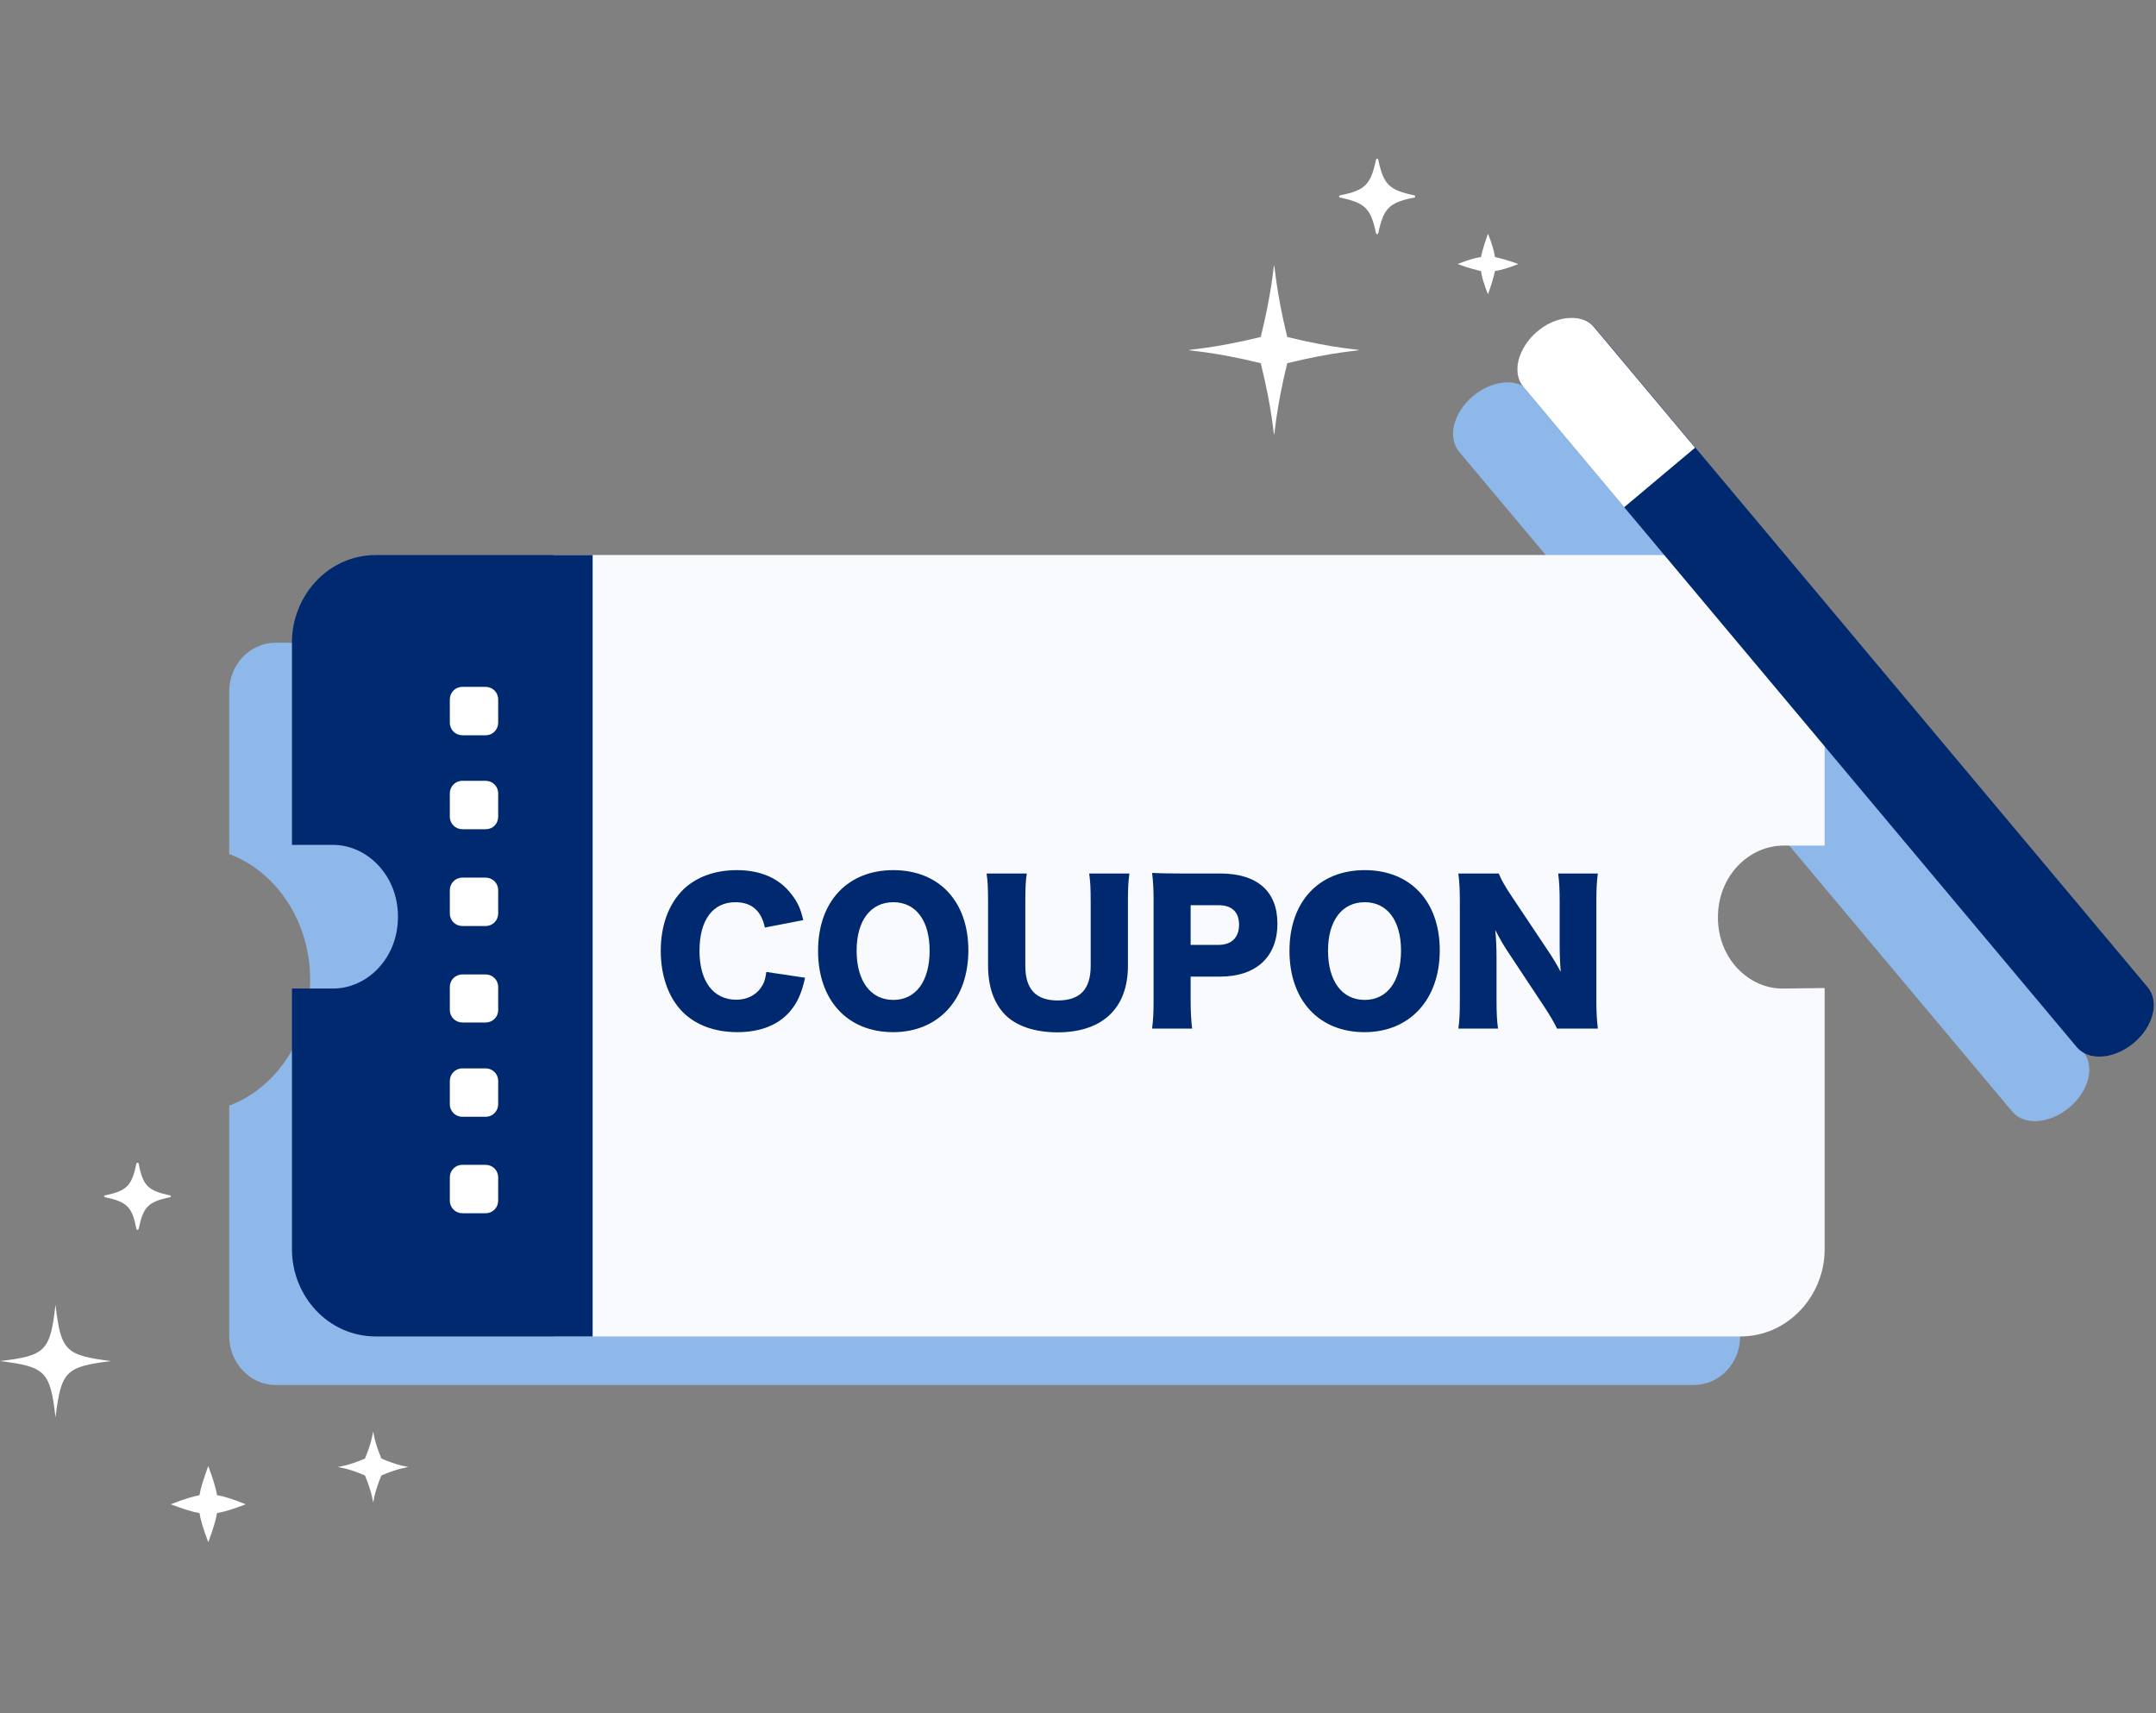 <svg width="472" height="375" viewBox="0 0 472 375" fill="none" xmlns="http://www.w3.org/2000/svg">
<rect x="0" y="0" width="472" height="375" fill="#808080" stroke="none"/>
<path d="M319.423 98.861C316.836 95.721 318.169 90.306 322.481 86.695C326.793 83.085 332.36 82.693 334.948 85.754L456.084 230.245C458.671 233.385 457.338 238.8 453.026 242.41C448.714 246.021 443.147 246.413 440.56 243.352L319.423 98.861Z" fill="#8EB8EA"/>
<path d="M381.05 187V151.368C381.05 145.56 376.502 140.694 370.936 140.694H60.294C54.727 140.694 50.18 145.482 50.18 151.368V186.922C60.529 190.846 67.899 201.677 67.899 214.47C67.899 227.263 60.451 238.173 50.18 242.019V292.485C50.18 298.293 54.727 303.159 60.294 303.159H370.857C376.424 303.159 380.972 298.371 380.972 292.485V242.097C370.622 238.251 363.252 227.342 363.252 214.627C363.409 201.677 370.779 190.925 381.05 187Z" fill="#8EB8EA"/>
<path fill-rule="evenodd" clip-rule="evenodd" d="M130.153 121.491H121.153V130.491V134.415H86.324C81.15 134.415 76.837 138.732 76.837 143.912V175.698C86.481 179.23 93.459 188.884 93.459 200.343C93.459 211.802 86.481 221.534 76.837 224.987V270.116C76.837 275.375 81.15 279.613 86.324 279.613H121.153V283.537V292.537H130.153H380.972C391.587 292.537 399.459 283.472 399.459 273.491V225.38V216.27L390.349 216.38C382.99 216.47 376.094 209.963 376.094 200.814C376.094 191.634 382.972 185.091 390.459 185.091H399.459V176.091V140.537C399.459 130.431 391.543 121.491 380.972 121.491H130.153Z" fill="#F8FAFD"/>
<path fill-rule="evenodd" clip-rule="evenodd" d="M82.326 121.491C71.616 121.491 63.917 130.656 63.917 140.537V175.934V184.934H72.917C80.209 184.934 87.125 191.437 87.125 200.657C87.125 209.897 80.268 216.38 72.917 216.38H63.917V225.38V273.491C63.917 283.498 71.66 292.537 82.326 292.537H120.744H129.744V283.537V130.491V121.491H120.744H82.326Z" fill="#002970"/>
<path fill-rule="evenodd" clip-rule="evenodd" d="M101.222 160.943H106.318C107.886 160.943 109.062 159.687 109.062 158.196V153.095C109.062 151.525 107.808 150.348 106.318 150.348H101.222C99.654 150.348 98.478 151.603 98.478 153.095V158.196C98.478 159.766 99.732 160.943 101.222 160.943ZM101.222 265.564H106.318C107.886 265.564 109.062 264.308 109.062 262.817V257.716C109.062 256.146 107.808 254.969 106.318 254.969H101.222C99.654 254.969 98.478 256.224 98.478 257.716V262.817C98.478 264.387 99.732 265.564 101.222 265.564ZM106.318 244.452H101.222C99.732 244.452 98.478 243.274 98.478 241.705V236.603C98.478 235.112 99.654 233.856 101.222 233.856H106.318C107.808 233.856 109.062 235.033 109.062 236.603V241.705C109.062 243.196 107.886 244.452 106.318 244.452ZM101.222 223.81H106.318C107.886 223.81 109.062 222.554 109.062 221.141V216.04C109.062 214.47 107.808 213.293 106.318 213.293H101.222C99.654 213.293 98.478 214.549 98.478 216.04V221.063C98.478 222.633 99.732 223.81 101.222 223.81ZM101.222 202.697H106.318C107.886 202.697 109.062 201.442 109.062 199.95V194.849C109.062 193.279 107.808 192.102 106.318 192.102H101.222C99.654 192.102 98.478 193.358 98.478 194.849V199.95C98.478 201.52 99.732 202.697 101.222 202.697ZM101.222 181.506H106.318C107.886 181.506 109.062 180.329 109.062 178.759V173.658C109.062 172.088 107.808 170.911 106.318 170.911H101.222C99.654 170.911 98.478 172.167 98.478 173.658V178.759C98.478 180.329 99.732 181.506 101.222 181.506Z" fill="white"/>
<path d="M333.536 84.733C330.949 81.594 332.281 76.178 336.594 72.568C340.906 68.958 346.473 68.565 349.06 71.626L470.197 216.118C472.784 219.257 471.451 224.673 467.139 228.283C462.826 231.893 457.26 232.286 454.672 229.225L333.536 84.733Z" fill="#002970"/>
<path d="M333.536 84.734C332.203 83.164 331.889 81.045 332.438 78.847C332.987 76.65 334.398 74.374 336.515 72.569C338.632 70.763 341.141 69.743 343.415 69.586C345.689 69.429 347.727 70.057 348.982 71.627L371.092 97.998L355.568 111.026L333.536 84.734Z" fill="white"/>
<path d="M309.642 43.235C304.075 44.334 302.899 45.589 301.723 51.083C301.645 51.319 301.331 51.319 301.253 51.083C300.077 45.589 298.901 44.412 293.334 43.235C293.099 43.156 293.099 42.842 293.334 42.764C298.901 41.665 300.077 40.409 301.253 34.915C301.331 34.68 301.645 34.68 301.723 34.915C302.899 40.409 304.075 41.587 309.642 42.764C309.877 42.842 309.877 43.235 309.642 43.235Z" fill="white"/>
<path d="M12.153 310.242C10.977 300.117 9.957 299.175 2.42575e-05 297.92C10.036 296.742 10.977 295.722 12.153 285.598C13.329 295.722 14.348 296.664 24.306 297.92C14.348 299.175 13.407 300.117 12.153 310.242Z" fill="white"/>
<path d="M29.873 269.037C28.932 264.171 27.834 263.072 22.973 262.052C22.738 261.973 22.738 261.659 22.973 261.659C27.834 260.639 28.854 259.54 29.873 254.674C29.951 254.439 30.265 254.439 30.343 254.674C31.284 259.54 32.382 260.639 37.243 261.659C37.478 261.738 37.478 262.052 37.243 262.052C32.382 263.072 31.363 264.171 30.343 269.037C30.187 269.273 29.873 269.273 29.873 269.037Z" fill="white"/>
<path d="M281.808 73.766C302.743 78.867 302.743 74.394 281.808 79.495C276.712 100.294 281.181 100.294 276.006 79.495C255.072 74.394 255.072 78.867 276.006 73.766C281.181 52.889 276.712 52.889 281.808 73.766Z" fill="white"/>
<path d="M325.715 64.347C324.853 62.15 324.382 60.502 324.226 59.325C323.05 59.089 321.403 58.618 319.208 57.833V57.755C321.403 56.891 323.05 56.42 324.226 56.264C324.461 55.086 324.931 53.517 325.715 51.24H325.794C326.656 53.438 327.127 55.086 327.283 56.264C328.459 56.499 330.106 56.97 332.301 57.755V57.833C330.106 58.697 328.459 59.167 327.283 59.325C327.048 60.502 326.578 62.072 325.794 64.347H325.715Z" fill="white"/>
<path d="M37.478 329.235C40.222 328.136 42.182 327.587 43.672 327.273C43.907 325.782 44.534 323.82 45.554 320.994L45.632 320.994C46.651 323.741 47.279 325.782 47.514 327.273C49.004 327.508 50.964 328.136 53.708 329.235L53.708 329.314C50.964 330.334 49.004 330.962 47.514 331.197C47.279 332.688 46.651 334.729 45.632 337.476L45.554 337.476C44.534 334.729 43.907 332.688 43.672 331.197C42.182 330.962 40.222 330.334 37.478 329.314L37.478 329.235Z" fill="white"/>
<path d="M83.502 322.956C80.209 330.805 83.188 330.805 79.895 322.956C72.055 319.581 72.055 322.642 79.895 319.267C83.188 311.419 80.209 311.419 83.502 319.267C91.342 322.642 91.342 319.581 83.502 322.956Z" fill="white"/>
<path d="M175.845 201.401C175.315 198.993 174.622 197.483 173.317 195.809C170.667 192.259 166.549 190.463 161.289 190.463C156.519 190.463 152.401 191.973 149.588 194.708C146.367 197.891 144.655 202.584 144.655 208.135C144.655 213.604 146.367 218.379 149.384 221.44C152.279 224.378 156.479 225.929 161.453 225.929C166.386 225.929 170.341 224.378 172.868 221.48C174.581 219.481 175.478 217.481 176.252 214.012L167.772 212.747C167.527 214.461 167.242 215.277 166.549 216.257C165.367 217.889 163.45 218.828 161.208 218.828C156.152 218.828 153.135 214.787 153.135 208.135C153.135 201.401 156.03 197.483 161.004 197.483C164.51 197.483 166.671 199.319 167.446 203.033L175.845 201.401Z" fill="#002970"/>
<path d="M195.567 190.463C185.537 190.463 179.095 197.36 179.095 208.135C179.095 218.95 185.537 225.929 195.526 225.929C205.433 225.929 211.997 218.787 211.997 208.012C211.997 197.32 205.596 190.463 195.567 190.463ZM195.567 218.869C190.593 218.869 187.535 214.746 187.535 208.094C187.535 201.523 190.593 197.483 195.567 197.483C200.5 197.483 203.517 201.482 203.517 208.094C203.517 214.787 200.5 218.869 195.567 218.869Z" fill="#002970"/>
<path d="M238.451 191.198C238.695 193.034 238.777 194.299 238.777 197.36V211.4C238.777 216.542 236.453 218.991 231.56 218.991C226.79 218.991 224.466 216.542 224.466 211.4V197.36C224.466 194.34 224.548 192.708 224.793 191.198H215.986C216.231 192.749 216.312 194.544 216.312 197.36V211.318C216.312 215.889 217.535 219.44 219.9 221.97C222.346 224.541 226.464 225.97 231.52 225.97C241.345 225.97 246.931 220.705 246.931 211.4V197.36C246.931 194.422 247.013 192.953 247.257 191.198H238.451Z" fill="#002970"/>
<path d="M260.985 225.154C260.782 223.399 260.659 221.399 260.659 218.991V213.767H267.101C275.011 213.767 279.658 209.441 279.658 202.176C279.658 195.075 275.214 191.198 267.142 191.198H258.213C255.604 191.198 254.136 191.157 252.22 191.075C252.464 192.993 252.546 194.83 252.546 197.034V219.113C252.546 221.521 252.464 223.358 252.22 225.154H260.985ZM260.659 206.829V198.136H266.734C269.67 198.136 271.26 199.605 271.26 202.421C271.26 205.237 269.588 206.829 266.734 206.829H260.659Z" fill="#002970"/>
<path d="M298.768 190.463C288.738 190.463 282.296 197.36 282.296 208.135C282.296 218.95 288.738 225.929 298.727 225.929C308.634 225.929 315.198 218.787 315.198 208.012C315.198 197.32 308.797 190.463 298.768 190.463ZM298.768 218.869C293.794 218.869 290.736 214.746 290.736 208.094C290.736 201.523 293.794 197.483 298.768 197.483C303.701 197.483 306.718 201.482 306.718 208.094C306.718 214.787 303.701 218.869 298.768 218.869Z" fill="#002970"/>
<path d="M331.011 196.299C329.42 193.932 328.524 192.3 328.116 191.198H319.269C319.513 193.075 319.595 194.912 319.595 197.279V218.746C319.595 221.766 319.513 223.562 319.269 225.154H327.953C327.708 223.399 327.627 221.603 327.627 218.787V209.645C327.627 207.645 327.545 205.4 327.341 203.564C328.483 205.727 329.176 206.951 330.277 208.584L337.819 219.97C339.205 222.093 340.143 223.603 340.877 225.154H349.806C349.602 223.439 349.48 221.562 349.48 219.073V197.401C349.48 194.748 349.561 193.034 349.806 191.198H341.122C341.366 193.075 341.448 194.708 341.448 197.401V206.706C341.448 208.992 341.529 210.869 341.692 212.747C340.714 210.951 339.939 209.645 338.757 207.89L331.011 196.299Z" fill="#002970"/>
</svg>
